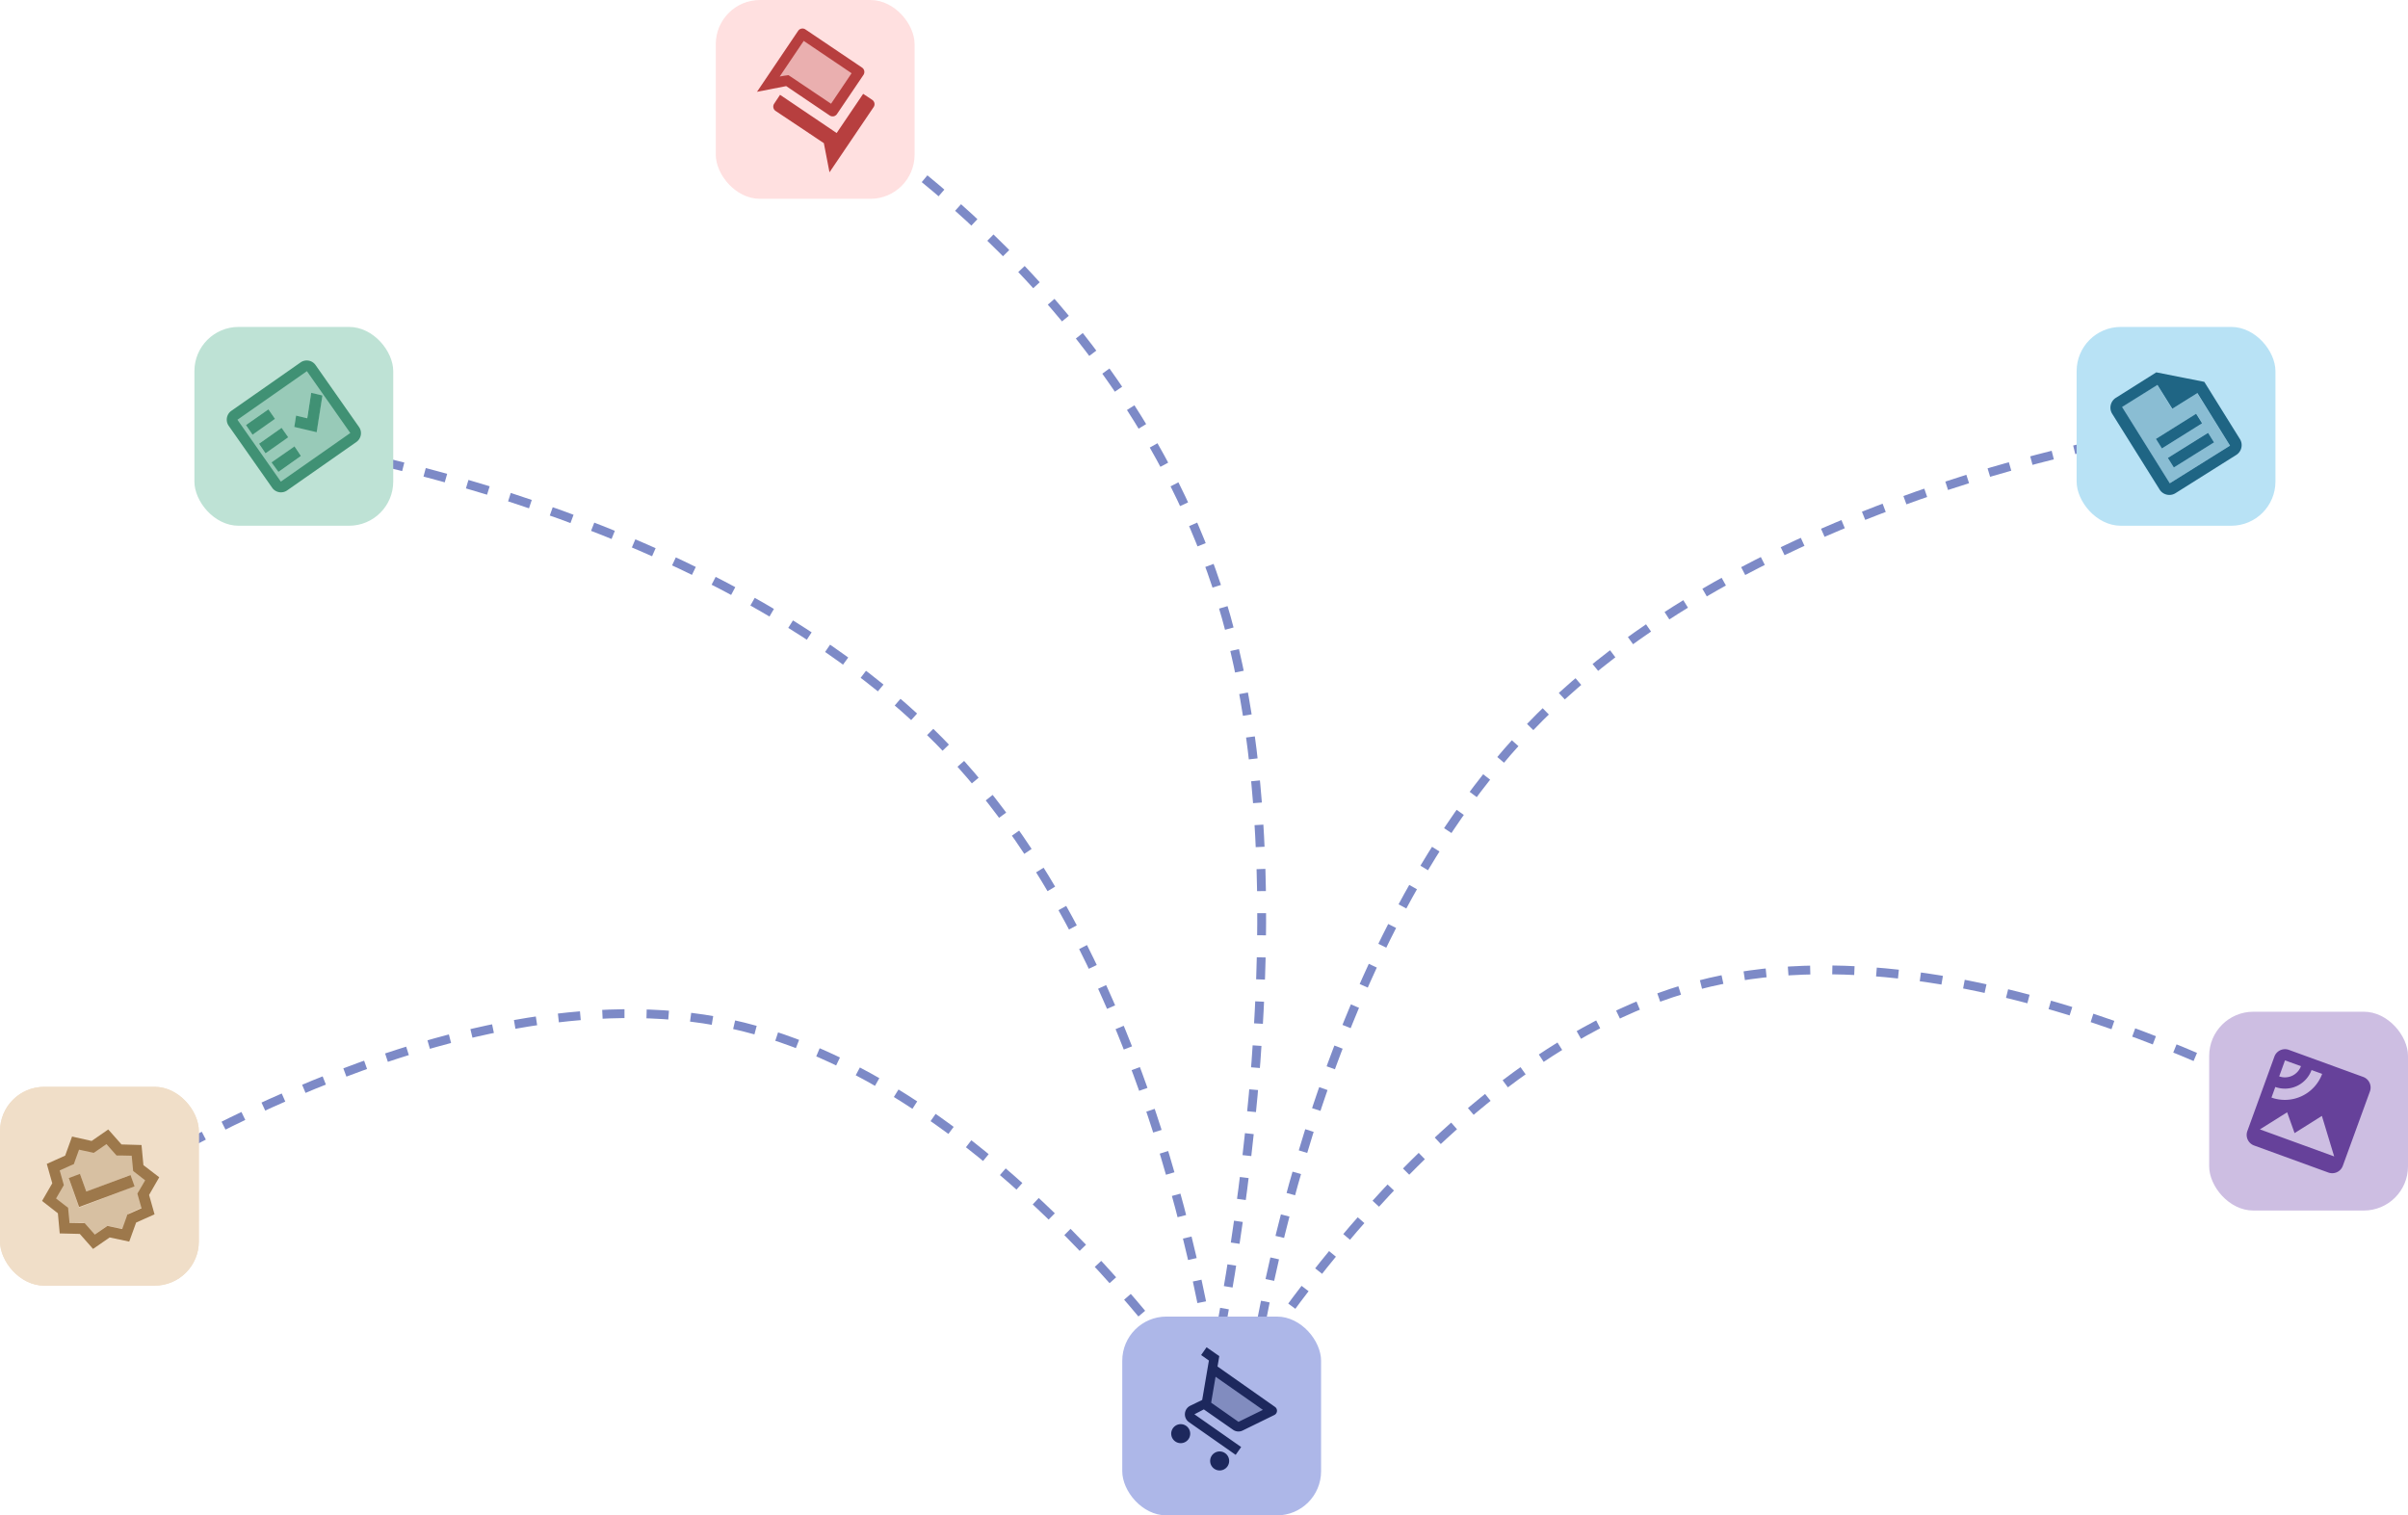 <svg id="Layer_1" data-name="Layer 1" xmlns="http://www.w3.org/2000/svg" viewBox="0 0 545 343"><defs><style>.cls-1,.cls-12,.cls-2,.cls-3,.cls-7,.cls-9{fill:none;}.cls-1,.cls-2,.cls-3,.cls-9{stroke:#7d8ac7;}.cls-1{stroke-width:2px;}.cls-1,.cls-2{stroke-dasharray:5;}.cls-2{stroke-width:2px;}.cls-3{stroke-width:2px;stroke-dasharray:5;}.cls-4{fill:#bee2d5;}.cls-5{fill:#ffe0e0;}.cls-6{fill:#f0dec8;}.cls-7{stroke:#f0dec8;}.cls-8{fill:#cdbee2;}.cls-9{stroke-miterlimit:4;stroke-width:2px;stroke-dasharray:5;}.cls-10{fill:#b8e2f5;}.cls-11{fill:#adb7e8;}.cls-13,.cls-14{fill:#9d784b;}.cls-13,.cls-15,.cls-17,.cls-19,.cls-21{isolation:isolate;opacity:0.3;}.cls-15,.cls-16{fill:#409174;}.cls-17,.cls-18{fill:#b73f3f;}.cls-19,.cls-20{fill:#1d285d;}.cls-21,.cls-22{fill:#1f6584;}.cls-23{fill:#66419a;}</style></defs><path id="Path_9434" data-name="Path 9434" class="cls-1" d="M218.34,238.54s95.79,14,148.22,69.69,61.5,153,61.5,153" transform="translate(-151.54 -137.99)"/><path id="Path_9435" data-name="Path 9435" class="cls-1" d="M176,407.49s77.3-51.42,140.8-37.76S430,462.1,430,462.1" transform="translate(-151.54 -137.99)"/><path id="Path_9436" data-name="Path 9436" class="cls-2" d="M336.42,161s71.21,40.57,92.65,116.71-6.86,187.86-6.86,187.86" transform="translate(-151.54 -137.99)"/><path id="Path_9437" data-name="Path 9437" class="cls-3" d="M427.31,458.61s45.52-80.9,108.3-97.56S678.42,392,678.42,392" transform="translate(-151.54 -137.99)"/><rect id="Rectangle_1334" data-name="Rectangle 1334" class="cls-4" x="44" y="74" width="45" height="45" rx="10"/><rect id="Rectangle_1335" data-name="Rectangle 1335" class="cls-5" x="162" width="45" height="45" rx="10"/><g id="Rectangle_1336" data-name="Rectangle 1336"><rect class="cls-6" y="246" width="45" height="45" rx="10"/><rect class="cls-7" x="0.5" y="246.5" width="44" height="44" rx="9.5"/></g><rect id="Rectangle_1337" data-name="Rectangle 1337" class="cls-8" x="500" y="229" width="45" height="45" rx="10"/><path id="Path_9438" data-name="Path 9438" class="cls-9" d="M645.52,235s-95.15,12.56-148,67.9-63.56,153.47-63.56,153.47" transform="translate(-151.54 -137.99)"/><rect id="Rectangle_1353" data-name="Rectangle 1353" class="cls-10" x="470" y="74" width="45" height="45" rx="10"/><rect id="Rectangle_1340" data-name="Rectangle 1340" class="cls-11" x="254" y="298" width="45" height="45" rx="10"/><g id="verified_black_24dp" data-name="verified black 24dp"><g id="Group_8" data-name="Group 8"><rect id="Rectangle_382" data-name="Rectangle 382" class="cls-12" x="159.04" y="391.49" width="30" height="30" transform="translate(-419.59 277.6) rotate(-68)"/></g><g id="Group_10" data-name="Group 10"><g id="Group_9" data-name="Group 9"><path id="Path_223" data-name="Path 223" class="cls-13" d="M182.94,407.74l.56-1,1.29-2.22-2-1.53-.86-.68-.1-1.12-.22-2.53-2.49-.06-1.1,0-.73-.84-1.64-1.88-2.08,1.46-.92.64-1.08-.23-2.43-.51-.87,2.4-.38,1-1,.47-2.31,1.06.68,2.44.29,1.08-.56,1-1.3,2.23,2,1.53.86.68.1,1.12.22,2.51,2.49.05,1.11,0,.73.83,1.63,1.88,2.08-1.46.92-.64,1.07.22,2.44.52.87-2.41.38-1.05,1-.47,2.31-1.05-.69-2.45Zm-13.51,3.59-2.29-6.57,2.53-1,1.39,4,10-3.82.89,2.56Z" transform="translate(-151.54 -137.99)"/><path id="Path_225" data-name="Path 225" class="cls-14" d="M171.07,407.69l-1.43-4-2.53.95,2.33,6.55L182,406.52l-.91-2.56Z" transform="translate(-151.54 -137.99)"/><path id="Path_224" data-name="Path 224" class="cls-14" d="M186.52,412.85l-1.24-4.39,2.3-4L184,401.71l-.43-4.55-4.53-.13-3-3.39-3.76,2.6-4.43-1-1.56,4.32-4.16,1.87,1.24,4.39-2.31,4,3.58,2.79.42,4.56,4.54.11,3,3.4,3.76-2.6,4.43.94,1.56-4.31Zm-5.15-.38-1,.43-.35,1-.82,2.28-2.34-.5-1-.22-.87.6-2,1.37-1.57-1.78-.71-.8-1.05,0-2.38-.05-.23-2.38-.1-1.06-.84-.65-1.88-1.46,1.23-2.11.53-.91-.28-1-.66-2.32,2.21-1,1-.43.35-1,.82-2.27,2.33.5,1,.22.88-.6,2-1.38,1.57,1.78.71.8,1.06,0,2.37.05.23,2.4.1,1.06.83.64,1.88,1.47-1.22,2.09-.53.91.28,1,.66,2.32Z" transform="translate(-151.54 -137.99)"/></g></g></g><g id="fact_check_black_24dp" data-name="fact check black 24dp"><g id="Group_11" data-name="Group 11"><rect id="Rectangle_383" data-name="Rectangle 383" class="cls-12" x="204.05" y="220.48" width="28" height="28" transform="translate(-246.63 29.62) rotate(-35.02)"/></g><g id="Group_13" data-name="Group 13"><g id="Group_12" data-name="Group 12"><path id="Path_226" data-name="Path 226" class="cls-15" d="M215,247.59l16.38-11.48-10.33-14.74-16.38,11.48Zm3.55-15.44,2.49.49L222,227l2.5.48-1.32,8.12-5-1Zm-11.38,2.09,5.12-3.59,1.48,2.11-5.12,3.58Zm2.95,4.21,5.12-3.59,1.48,2.11-5.12,3.58Zm3,4.21,5.12-3.59,1.47,2.11-5.12,3.59Z" transform="translate(-151.54 -137.99)"/><path id="Path_227" data-name="Path 227" class="cls-16" d="M219.6,220l-15.73,11a2.44,2.44,0,0,0-.56,3.38l9.82,14a2.44,2.44,0,0,0,3.37.63l15.73-11a2.44,2.44,0,0,0,.56-3.38l-9.82-14A2.44,2.44,0,0,0,219.6,220Zm11.22,16L215.1,247l-9.82-14L221,222Z" transform="translate(-151.54 -137.99)"/><path id="Path_228" data-name="Path 228" class="cls-16" d="M224.52,227.5l-2.54-.59-.9,5.75-2.53-.59-.4,2.56,5.06,1.18Z" transform="translate(-151.54 -137.99)"/><path id="Path_9439" data-name="Path 9439" class="cls-16" d="M207.2,234.21l5.09-3.57,1.49,2.15-5.09,3.59Z" transform="translate(-151.54 -137.99)"/><path id="Path_9441" data-name="Path 9441" class="cls-16" d="M210.16,238.43l5.11-3.6,1.5,2.14-5.14,3.62Z" transform="translate(-151.54 -137.99)"/><path id="Path_9440" data-name="Path 9440" class="cls-16" d="M213,242.65l5.2-3.62,1.46,2.16-5.1,3.61Z" transform="translate(-151.54 -137.99)"/></g></g></g><g id="question_answer_black_24dp" data-name="question answer black 24dp"><path id="Path_229" data-name="Path 229" class="cls-12" d="M332.3,141.21l23,15.53-15.54,23-23-15.54Z" transform="translate(-151.54 -137.99)"/><path id="Path_230" data-name="Path 230" class="cls-17" d="M340.31,164.28l5.8-8.6-13.25-8.94-6.77,10,1.19-.24,1.19-.25,11.84,8Z" transform="translate(-151.54 -137.99)"/><path id="Path_231" data-name="Path 231" class="cls-18" d="M348.9,160.56l-2-1.33-6,8.87-12.81-8.65-1.33,2a1.18,1.18,0,0,0,.32,1.65L338,170.39l1.28,6.6,10-14.78A1.18,1.18,0,0,0,348.9,160.56Zm-9.58,3.57a1.19,1.19,0,0,0,1.65-.32l6-8.87a1.2,1.2,0,0,0-.32-1.65l-12.82-8.64a1.19,1.19,0,0,0-1.65.32l-9.31,13.8,6.61-1.29Zm-10.31-9-1,.18,5.43-8.06,10.84,7.32-4.65,6.9L330,155Z" transform="translate(-151.54 -137.99)"/></g><g id="shopping_cart_black_24dp" data-name="shopping cart black 24dp"><path id="Path_232" data-name="Path 232" class="cls-12" d="M424.91,440.71l20.91,14.65-14.66,20.91-20.9-14.65Z" transform="translate(-151.54 -137.99)"/><path id="Path_233" data-name="Path 233" class="cls-19" d="M432.45,461.19l7.23-3.72L426,447.91l-1.47,7.76Z" transform="translate(-151.54 -137.99)"/><path id="Path_234" data-name="Path 234" class="cls-20" d="M430.61,461.61a2.14,2.14,0,0,0,2.18.17l7.17-3.51a1.07,1.07,0,0,0,.14-1.84l-13-9.14.4-2.35-2.88-2-1.23,1.76,1.76,1.24-1.52,8.92-2.7,1.31a2.17,2.17,0,0,0-1,2.89,2.14,2.14,0,0,0,.7.82l10.58,7.41,1.24-1.77-10.58-7.41L424,457Zm-3.95-12,10.71,7.5-5.52,2.71-6.19-4.34ZM420,460.73a2.15,2.15,0,1,0,.53,3,2.16,2.16,0,0,0-.53-3Zm8.82,6.18a2.15,2.15,0,1,0,.52,3h0a2.15,2.15,0,0,0-.52-3Z" transform="translate(-151.54 -137.99)"/></g><g id="description_black_24dp" data-name="description black 24dp"><path id="Path_220" data-name="Path 220" class="cls-12" d="M623.75,229.8l25-15.61,15.61,25-25,15.61Z" transform="translate(-151.54 -137.99)"/><path id="Path_221" data-name="Path 221" class="cls-21" d="M639.77,225.1l-8,5,10.8,17.28,13.65-8.53L648.83,227l-5.69,3.55Zm12.86,13-9.1,5.69-1.35-2.16,9.1-5.69Zm-4-6.48,1.35,2.16-9.1,5.69-1.35-2.16Z" transform="translate(-151.54 -137.99)"/><path id="Path_222" data-name="Path 222" class="cls-22" d="M642.19,241.64l9.1-5.68,1.35,2.16-9.1,5.68Zm-2.69-4.31,9.09-5.69,1.35,2.16-9.09,5.69Zm.07-15.06L630.48,228a2.63,2.63,0,0,0-.93,3.58l10.8,17.26a2.61,2.61,0,0,0,3.61.75L657.61,241a2.62,2.62,0,0,0,.92-3.58l-8.09-13Zm16.69,16.59-13.64,8.52-10.79-17.27,8-5,3.37,5.4,5.68-3.55Z" transform="translate(-151.54 -137.99)"/></g><g id="satellite_black_24dp" data-name="satellite black 24dp"><path id="Path_9442" data-name="Path 9442" class="cls-12" d="M665.38,370.9l27.25,9.92-9.92,27.25-27.25-9.92Z" transform="translate(-151.54 -137.99)"/><path id="Path_9443" data-name="Path 9443" class="cls-23" d="M686.38,381.74l-16.81-6.12a2.56,2.56,0,0,0-3.27,1.53L660.18,394a2.55,2.55,0,0,0,1.53,3.27l16.81,6.12a2.55,2.55,0,0,0,3.27-1.53l6.12-16.8A2.56,2.56,0,0,0,686.38,381.74ZM668.7,378l3.61,1.31a3.85,3.85,0,0,1-4.92,2.31h0Zm-3.06,8.42.87-2.4a6.42,6.42,0,0,0,8.2-3.83l2.4.87a9,9,0,0,1-11.47,5.36Zm-2.62,7.2,6.17-3.87,1.68,4.71,6.18-3.89,2.78,9.17Z" transform="translate(-151.54 -137.99)"/></g></svg>